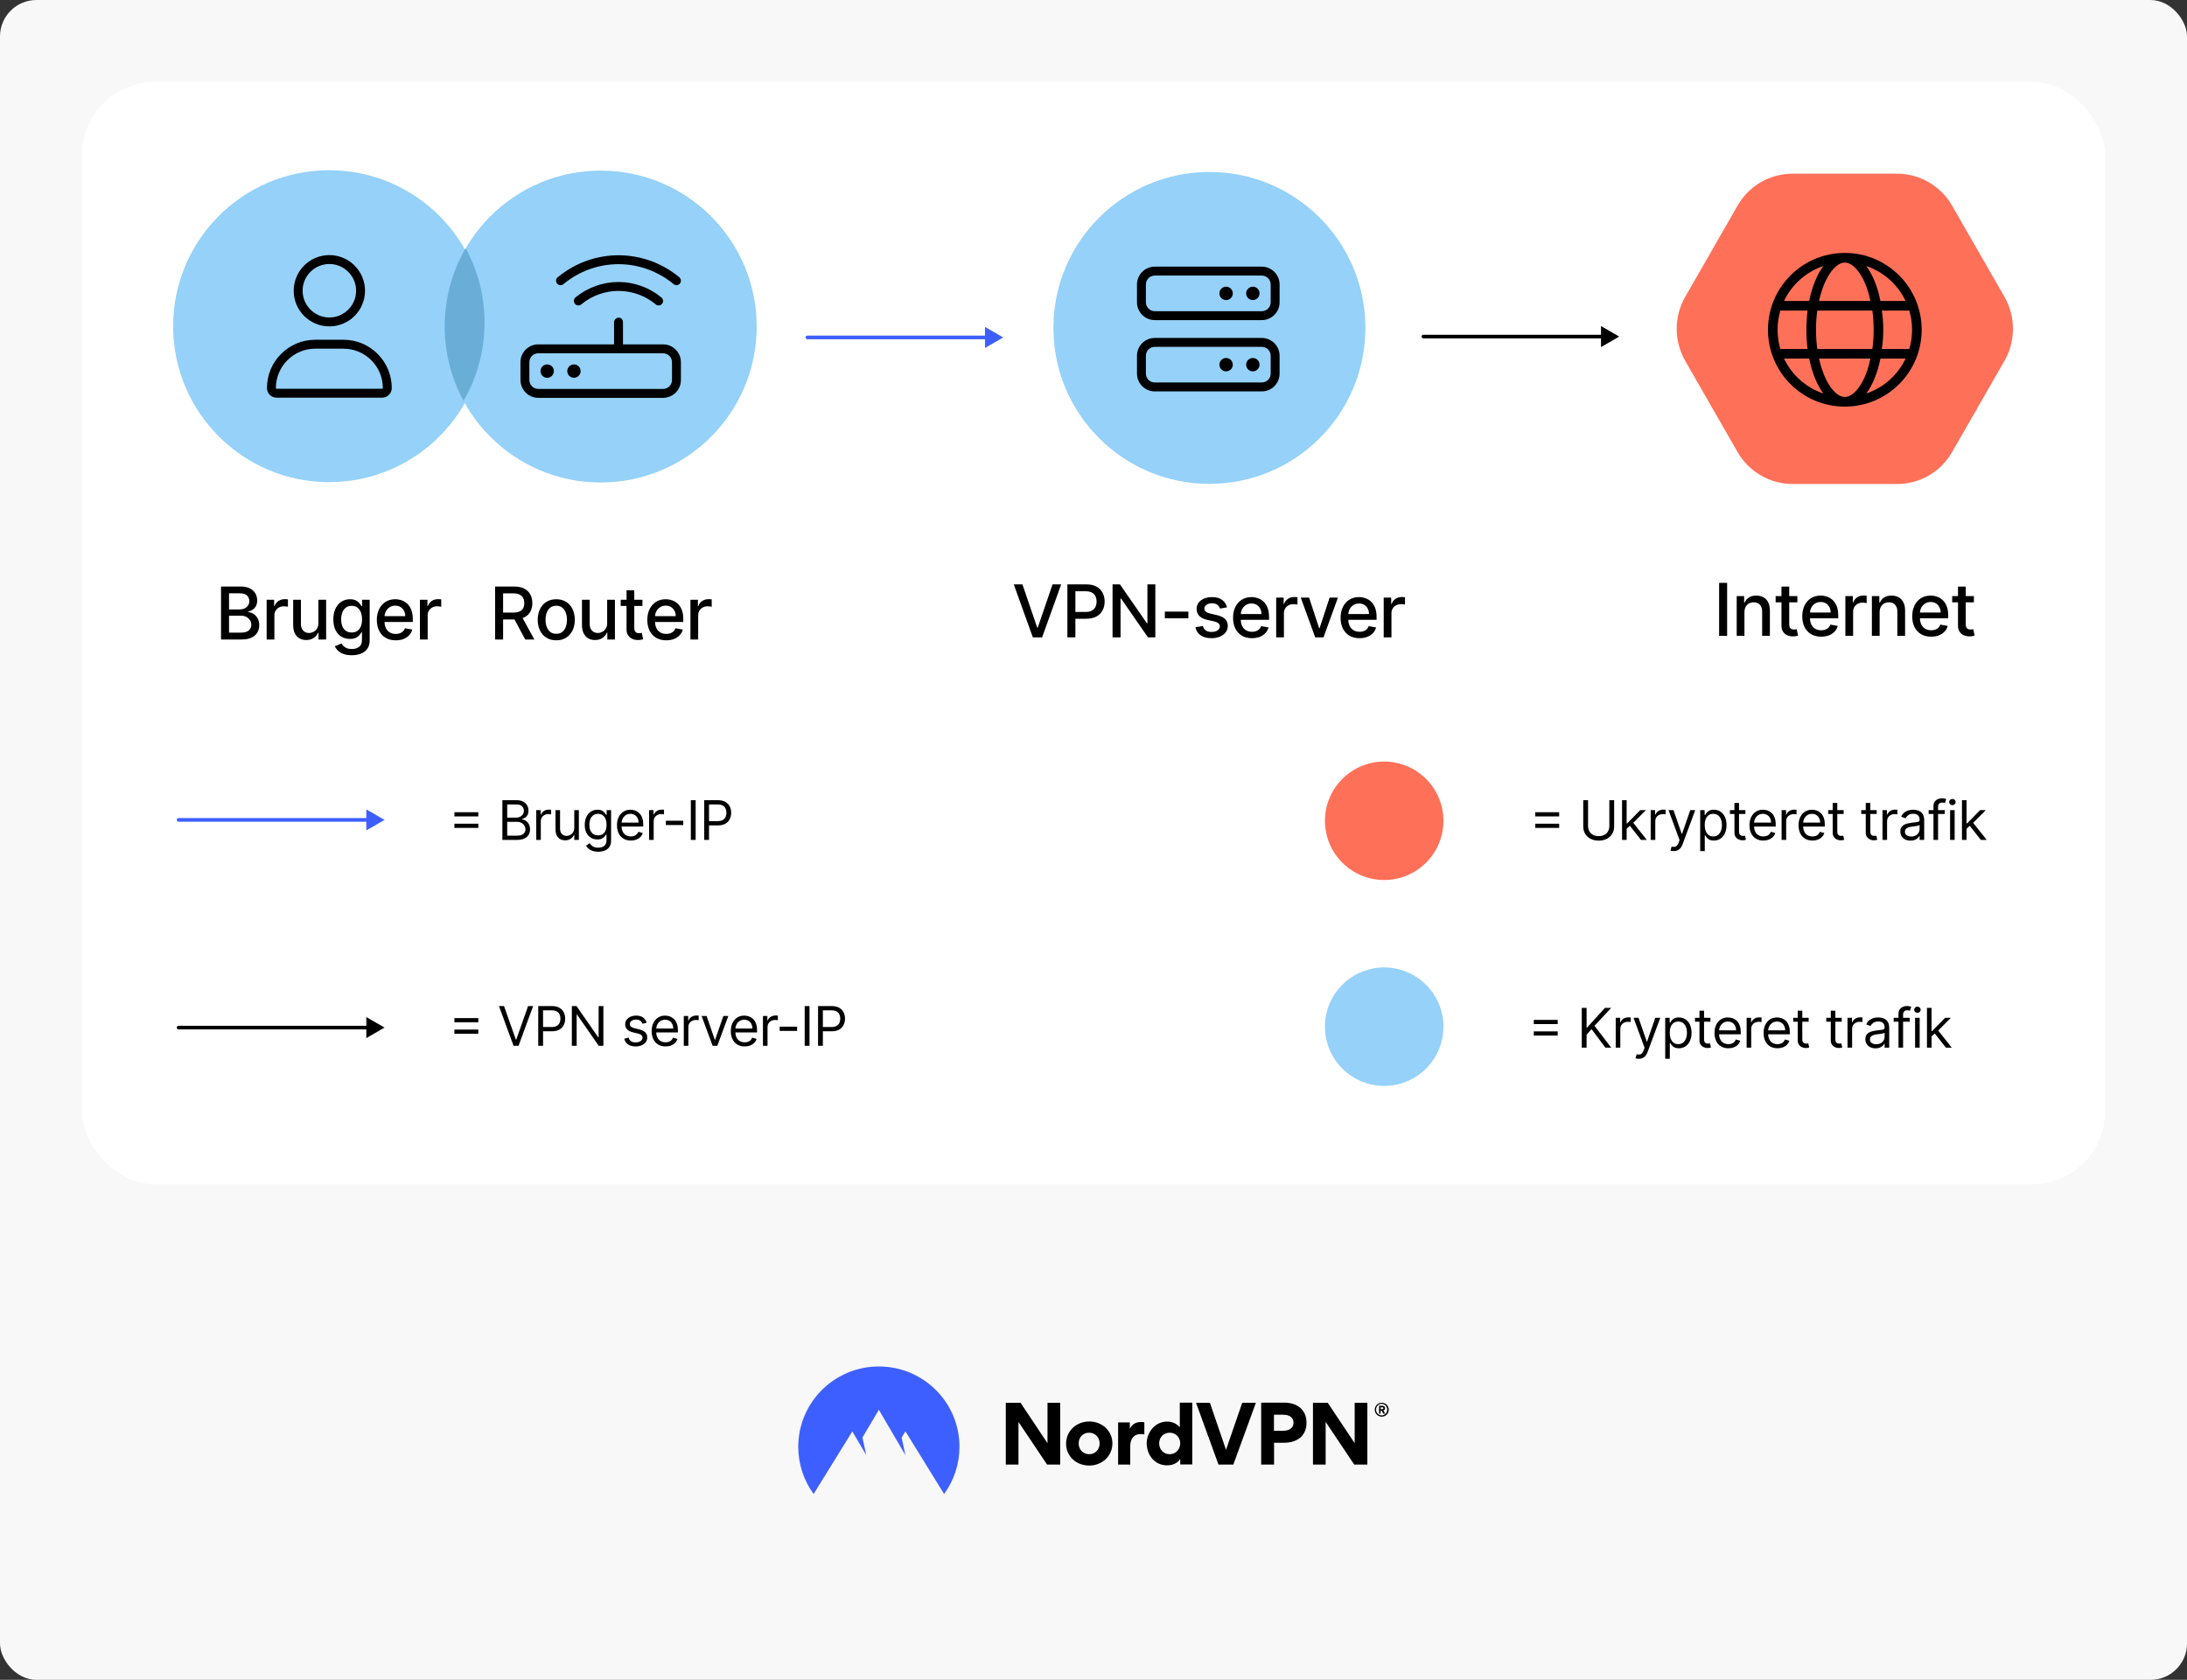 <svg fill="none" height="922" viewBox="0 0 1200 922" width="1200" xmlns="http://www.w3.org/2000/svg" xmlns:xlink="http://www.w3.org/1999/xlink"><rect x="0" y="0" width="1200" height="922" fill="#333333" stroke="none"/><clipPath id="clip0_1192_8165"><path d="M280.683 130.318H378.504V228.139H280.683Z"/></clipPath><rect fill="#f8f8f8" height="922" rx="20" width="1200"/><rect fill="#ffffff" height="605" rx="40" width="1110" x="45" y="45"/><circle cx="759.5" cy="450.5" fill="#ff7059" r="32.5"/><circle cx="759.5" cy="563.5" fill="#95d1f9" r="32.5"/><path d="M842.391 448.088V445.787H855.516V448.088H842.391ZM842.391 454.395V452.094H855.516V454.395H842.391ZM883.04 439.182H885.682V453.628C885.682 455.119 885.331 456.451 884.628 457.623 883.932 458.788 882.948 459.707 881.677 460.382 880.405 461.05 878.914 461.384 877.202 461.384 875.491 461.384 873.999 461.05 872.728 460.382 871.456 459.707 870.469 458.788 869.766 457.623 869.07 456.451 868.722 455.119 868.722 453.628V439.182H871.364V453.415C871.364 454.48 871.599 455.428 872.067 456.259 872.536 457.083 873.204 457.733 874.07 458.209 874.944 458.678 875.988 458.912 877.202 458.912 878.417 458.912 879.461 458.678 880.334 458.209 881.208 457.733 881.876 457.083 882.337 456.259 882.806 455.428 883.04 454.48 883.04 453.415V439.182ZM892.361 455.034 892.319 451.923H892.83L899.989 444.636H903.1L895.472 452.349H895.259L892.361 455.034ZM890.018 461V439.182H892.532V461H890.018ZM900.415 461 894.023 452.903 895.813 451.156 903.611 461H900.415ZM905.736 461V444.636H908.165V447.108H908.335C908.634 446.298 909.173 445.641 909.955 445.137 910.736 444.633 911.617 444.381 912.597 444.381 912.781 444.381 913.012 444.384 913.289 444.391 913.566 444.398 913.776 444.409 913.918 444.423V446.98C913.832 446.959 913.637 446.927 913.332 446.884 913.033 446.835 912.717 446.81 912.384 446.81 911.588 446.81 910.878 446.977 910.253 447.31 909.635 447.637 909.145 448.092 908.783 448.674 908.428 449.249 908.25 449.906 908.25 450.645V461H905.736ZM918.415 467.136C917.989 467.136 917.609 467.101 917.275 467.03 916.942 466.966 916.711 466.902 916.583 466.838L917.222 464.622C917.833 464.778 918.373 464.835 918.842 464.793 919.31 464.75 919.726 464.54 920.088 464.164 920.457 463.795 920.795 463.195 921.1 462.364L921.569 461.085 915.518 444.636H918.245L922.762 457.676H922.932L927.449 444.636H930.177L923.231 463.386C922.918 464.232 922.531 464.931 922.069 465.485 921.608 466.046 921.072 466.462 920.461 466.732 919.857 467.001 919.175 467.136 918.415 467.136ZM932.895 467.136V444.636H935.324V447.236H935.623C935.807 446.952 936.063 446.589 936.39 446.149 936.723 445.702 937.199 445.304 937.817 444.956 938.442 444.601 939.287 444.423 940.353 444.423 941.731 444.423 942.945 444.768 943.996 445.457 945.047 446.146 945.868 447.122 946.457 448.386 947.047 449.651 947.341 451.142 947.341 452.861 947.341 454.594 947.047 456.096 946.457 457.367 945.868 458.631 945.051 459.612 944.007 460.308 942.963 460.996 941.759 461.341 940.395 461.341 939.344 461.341 938.503 461.167 937.87 460.819 937.238 460.464 936.752 460.062 936.411 459.615 936.07 459.161 935.807 458.784 935.623 458.486H935.409V467.136H932.895ZM935.367 452.818C935.367 454.054 935.548 455.144 935.91 456.089 936.272 457.026 936.802 457.761 937.498 458.294 938.194 458.82 939.046 459.082 940.054 459.082 941.106 459.082 941.983 458.805 942.686 458.251 943.396 457.69 943.929 456.937 944.284 455.993 944.646 455.041 944.827 453.983 944.827 452.818 944.827 451.668 944.65 450.631 944.294 449.707 943.946 448.777 943.417 448.042 942.707 447.502 942.004 446.955 941.12 446.682 940.054 446.682 939.032 446.682 938.172 446.941 937.476 447.46 936.78 447.971 936.255 448.688 935.9 449.612 935.544 450.528 935.367 451.597 935.367 452.818ZM957.693 444.636V446.767H949.213V444.636H957.693ZM951.684 440.716H954.199V456.312C954.199 457.023 954.302 457.555 954.508 457.911 954.721 458.259 954.991 458.493 955.317 458.614 955.651 458.727 956.003 458.784 956.372 458.784 956.649 458.784 956.876 458.77 957.054 458.741 957.231 458.706 957.373 458.678 957.48 458.656L957.991 460.915C957.821 460.979 957.583 461.043 957.278 461.107 956.972 461.178 956.585 461.213 956.116 461.213 955.406 461.213 954.71 461.06 954.028 460.755 953.354 460.45 952.792 459.984 952.345 459.359 951.905 458.734 951.684 457.946 951.684 456.994V440.716ZM967.56 461.341C965.983 461.341 964.623 460.993 963.48 460.297 962.343 459.594 961.466 458.614 960.848 457.357 960.238 456.092 959.932 454.622 959.932 452.946 959.932 451.27 960.238 449.793 960.848 448.514 961.466 447.229 962.326 446.227 963.426 445.51 964.534 444.786 965.827 444.423 967.304 444.423 968.157 444.423 968.998 444.565 969.829 444.849 970.66 445.134 971.417 445.595 972.098 446.234 972.78 446.866 973.323 447.705 973.728 448.749 974.133 449.793 974.336 451.078 974.336 452.605V453.67H961.722V451.497H971.779C971.779 450.574 971.594 449.75 971.225 449.026 970.863 448.301 970.344 447.729 969.669 447.31 969.002 446.891 968.213 446.682 967.304 446.682 966.303 446.682 965.436 446.93 964.705 447.428 963.98 447.918 963.423 448.557 963.032 449.345 962.642 450.134 962.446 450.979 962.446 451.881V453.33C962.446 454.565 962.659 455.613 963.086 456.472 963.519 457.325 964.119 457.974 964.886 458.422 965.653 458.862 966.544 459.082 967.56 459.082 968.22 459.082 968.817 458.99 969.35 458.805 969.89 458.614 970.355 458.33 970.745 457.953 971.136 457.57 971.438 457.094 971.651 456.526L974.08 457.207C973.824 458.031 973.394 458.756 972.791 459.381 972.187 459.999 971.441 460.482 970.554 460.83 969.666 461.17 968.668 461.341 967.56 461.341ZM977.56 461V444.636H979.989V447.108H980.16C980.458 446.298 980.998 445.641 981.779 445.137 982.56 444.633 983.441 444.381 984.421 444.381 984.606 444.381 984.836 444.384 985.113 444.391 985.39 444.398 985.6 444.409 985.742 444.423V446.98C985.657 446.959 985.461 446.927 985.156 446.884 984.858 446.835 984.542 446.81 984.208 446.81 983.412 446.81 982.702 446.977 982.077 447.31 981.459 447.637 980.969 448.092 980.607 448.674 980.252 449.249 980.074 449.906 980.074 450.645V461H977.56ZM994.485 461.341C992.908 461.341 991.548 460.993 990.405 460.297 989.268 459.594 988.391 458.614 987.773 457.357 987.163 456.092 986.857 454.622 986.857 452.946 986.857 451.27 987.163 449.793 987.773 448.514 988.391 447.229 989.251 446.227 990.351 445.51 991.459 444.786 992.752 444.423 994.229 444.423 995.082 444.423 995.923 444.565 996.754 444.849 997.585 445.134 998.342 445.595 999.023 446.234 999.705 446.866 1000.25 447.705 1000.65 448.749 1001.06 449.793 1001.26 451.078 1001.26 452.605V453.67H988.647V451.497H998.704C998.704 450.574 998.519 449.75 998.15 449.026 997.788 448.301 997.269 447.729 996.594 447.31 995.927 446.891 995.138 446.682 994.229 446.682 993.228 446.682 992.361 446.93 991.63 447.428 990.905 447.918 990.348 448.557 989.957 449.345 989.567 450.134 989.371 450.979 989.371 451.881V453.33C989.371 454.565 989.584 455.613 990.011 456.472 990.444 457.325 991.044 457.974 991.811 458.422 992.578 458.862 993.469 459.082 994.485 459.082 995.145 459.082 995.742 458.99 996.275 458.805 996.815 458.614 997.28 458.33 997.67 457.953 998.061 457.57 998.363 457.094 998.576 456.526L1001 457.207C1000.75 458.031 1000.32 458.756 999.716 459.381 999.112 459.999 998.366 460.482 997.479 460.83 996.591 461.17 995.593 461.341 994.485 461.341ZM1011.6 444.636V446.767H1003.12V444.636H1011.6ZM1005.59 440.716H1008.11V456.312C1008.11 457.023 1008.21 457.555 1008.42 457.911 1008.63 458.259 1008.9 458.493 1009.23 458.614 1009.56 458.727 1009.91 458.784 1010.28 458.784 1010.56 458.784 1010.78 458.77 1010.96 458.741 1011.14 458.706 1011.28 458.678 1011.39 458.656L1011.9 460.915C1011.73 460.979 1011.49 461.043 1011.19 461.107 1010.88 461.178 1010.49 461.213 1010.02 461.213 1009.31 461.213 1008.62 461.06 1007.94 460.755 1007.26 460.45 1006.7 459.984 1006.25 459.359 1005.81 458.734 1005.59 457.946 1005.59 456.994V440.716ZM1029.74 444.636V446.767H1021.26V444.636H1029.74ZM1023.73 440.716H1026.24V456.312C1026.24 457.023 1026.35 457.555 1026.55 457.911 1026.77 458.259 1027.04 458.493 1027.36 458.614 1027.7 458.727 1028.05 458.784 1028.42 458.784 1028.69 458.784 1028.92 458.77 1029.1 458.741 1029.28 458.706 1029.42 458.678 1029.52 458.656L1030.04 460.915C1029.87 460.979 1029.63 461.043 1029.32 461.107 1029.02 461.178 1028.63 461.213 1028.16 461.213 1027.45 461.213 1026.75 461.06 1026.07 460.755 1025.4 460.45 1024.84 459.984 1024.39 459.359 1023.95 458.734 1023.73 457.946 1023.73 456.994V440.716ZM1032.92 461V444.636H1035.35V447.108H1035.52C1035.82 446.298 1036.36 445.641 1037.14 445.137 1037.92 444.633 1038.8 444.381 1039.78 444.381 1039.96 444.381 1040.2 444.384 1040.47 444.391 1040.75 444.398 1040.96 444.409 1041.1 444.423V446.98C1041.02 446.959 1040.82 446.927 1040.52 446.884 1040.22 446.835 1039.9 446.81 1039.57 446.81 1038.77 446.81 1038.06 446.977 1037.44 447.31 1036.82 447.637 1036.33 448.092 1035.97 448.674 1035.61 449.249 1035.43 449.906 1035.43 450.645V461H1032.92ZM1048.3 461.384C1047.26 461.384 1046.32 461.188 1045.47 460.798 1044.63 460.4 1043.96 459.828 1043.46 459.082 1042.96 458.33 1042.71 457.42 1042.71 456.355 1042.71 455.418 1042.9 454.658 1043.27 454.075 1043.64 453.486 1044.13 453.024 1044.75 452.69 1045.37 452.357 1046.05 452.108 1046.79 451.945 1047.55 451.774 1048.3 451.639 1049.06 451.54 1050.06 451.412 1050.86 451.316 1051.48 451.252 1052.11 451.181 1052.56 451.064 1052.85 450.901 1053.14 450.737 1053.28 450.453 1053.28 450.048V449.963C1053.28 448.912 1053 448.095 1052.42 447.513 1051.85 446.93 1050.99 446.639 1049.83 446.639 1048.63 446.639 1047.69 446.902 1047.01 447.428 1046.33 447.953 1045.85 448.514 1045.57 449.111L1043.18 448.259C1043.61 447.264 1044.18 446.49 1044.89 445.936 1045.61 445.375 1046.39 444.984 1047.23 444.764 1048.08 444.537 1048.92 444.423 1049.75 444.423 1050.27 444.423 1050.88 444.487 1051.56 444.615 1052.25 444.736 1052.91 444.988 1053.55 445.371 1054.2 445.755 1054.73 446.334 1055.16 447.108 1055.58 447.882 1055.8 448.919 1055.8 450.219V461H1053.28V458.784H1053.15C1052.98 459.139 1052.7 459.519 1052.3 459.924 1051.9 460.329 1051.38 460.673 1050.72 460.957 1050.05 461.241 1049.25 461.384 1048.3 461.384ZM1048.68 459.125C1049.67 459.125 1050.51 458.93 1051.19 458.539 1051.88 458.148 1052.4 457.644 1052.75 457.026 1053.11 456.408 1053.28 455.759 1053.28 455.077V452.776C1053.18 452.903 1052.94 453.021 1052.58 453.127 1052.22 453.227 1051.81 453.315 1051.34 453.393 1050.88 453.464 1050.43 453.528 1049.99 453.585 1049.56 453.635 1049.21 453.678 1048.94 453.713 1048.28 453.798 1047.67 453.937 1047.1 454.129 1046.54 454.313 1046.09 454.594 1045.74 454.97 1045.4 455.339 1045.23 455.844 1045.23 456.483 1045.23 457.357 1045.55 458.017 1046.2 458.464 1046.85 458.905 1047.68 459.125 1048.68 459.125ZM1067.07 444.636V446.767H1058.25V444.636H1067.07ZM1060.89 461V442.378C1060.89 441.44 1061.11 440.659 1061.55 440.034 1061.99 439.409 1062.57 438.94 1063.27 438.628 1063.97 438.315 1064.71 438.159 1065.5 438.159 1066.11 438.159 1066.62 438.209 1067.01 438.308 1067.4 438.408 1067.69 438.5 1067.88 438.585L1067.16 440.759C1067.03 440.716 1066.85 440.663 1066.63 440.599 1066.41 440.535 1066.11 440.503 1065.75 440.503 1064.92 440.503 1064.32 440.712 1063.95 441.131 1063.59 441.55 1063.41 442.165 1063.41 442.974V461H1060.89ZM1070 461V444.636H1072.51V461H1070ZM1071.27 441.909C1070.78 441.909 1070.36 441.742 1070.01 441.408 1069.66 441.075 1069.49 440.673 1069.49 440.205 1069.49 439.736 1069.66 439.335 1070.01 439.001 1070.36 438.667 1070.78 438.5 1071.27 438.5 1071.76 438.5 1072.18 438.667 1072.53 439.001 1072.89 439.335 1073.06 439.736 1073.06 440.205 1073.06 440.673 1072.89 441.075 1072.53 441.408 1072.18 441.742 1071.76 441.909 1071.27 441.909ZM1078.86 455.034 1078.82 451.923H1079.33L1086.49 444.636H1089.6L1081.97 452.349H1081.76L1078.86 455.034ZM1076.52 461V439.182H1079.03V461H1076.52ZM1086.91 461 1080.52 452.903 1082.31 451.156 1090.11 461H1086.91Z" fill="#000000"/><path d="M249.324 448.088V445.787H262.449V448.088H249.324ZM249.324 454.395V452.094H262.449V454.395H249.324ZM275.655 461V439.182H283.283C284.803 439.182 286.056 439.445 287.043 439.97 288.031 440.489 288.766 441.188 289.249 442.069 289.732 442.942 289.973 443.912 289.973 444.977 289.973 445.915 289.806 446.689 289.472 447.3 289.146 447.911 288.712 448.393 288.173 448.749 287.64 449.104 287.061 449.366 286.436 449.537V449.75C287.104 449.793 287.775 450.027 288.45 450.453 289.124 450.879 289.689 451.49 290.144 452.286 290.598 453.081 290.825 454.054 290.825 455.205 290.825 456.298 290.577 457.282 290.08 458.156 289.582 459.029 288.798 459.722 287.725 460.233 286.653 460.744 285.257 461 283.538 461H275.655ZM278.297 458.656H283.538C285.264 458.656 286.489 458.322 287.214 457.655 287.945 456.98 288.311 456.163 288.311 455.205 288.311 454.466 288.123 453.784 287.747 453.159 287.37 452.527 286.834 452.023 286.138 451.646 285.442 451.263 284.618 451.071 283.666 451.071H278.297V458.656ZM278.297 448.77H283.198C283.993 448.77 284.71 448.614 285.35 448.301 285.996 447.989 286.507 447.548 286.884 446.98 287.267 446.412 287.459 445.744 287.459 444.977 287.459 444.018 287.125 443.205 286.457 442.538 285.79 441.863 284.732 441.526 283.283 441.526H278.297V448.77ZM294.226 461V444.636H296.655V447.108H296.825C297.123 446.298 297.663 445.641 298.444 445.137 299.226 444.633 300.106 444.381 301.087 444.381 301.271 444.381 301.502 444.384 301.779 444.391 302.056 444.398 302.266 444.409 302.408 444.423V446.98C302.322 446.959 302.127 446.927 301.822 446.884 301.523 446.835 301.207 446.81 300.873 446.81 300.078 446.81 299.368 446.977 298.743 447.31 298.125 447.637 297.635 448.092 297.273 448.674 296.918 449.249 296.74 449.906 296.74 450.645V461H294.226ZM315.1 454.31V444.636H317.615V461H315.1V458.23H314.93C314.546 459.061 313.95 459.768 313.14 460.35 312.33 460.925 311.308 461.213 310.072 461.213 309.049 461.213 308.14 460.989 307.345 460.542 306.549 460.087 305.924 459.406 305.47 458.496 305.015 457.58 304.788 456.426 304.788 455.034V444.636H307.302V454.864C307.302 456.057 307.636 457.009 308.303 457.719 308.978 458.429 309.838 458.784 310.882 458.784 311.507 458.784 312.142 458.624 312.789 458.305 313.442 457.985 313.989 457.495 314.429 456.835 314.877 456.174 315.1 455.332 315.1 454.31ZM328.225 467.477C327.01 467.477 325.966 467.321 325.093 467.009 324.219 466.703 323.491 466.298 322.909 465.794 322.333 465.297 321.875 464.764 321.534 464.196L323.537 462.79C323.764 463.088 324.052 463.429 324.4 463.812 324.748 464.203 325.224 464.54 325.828 464.825 326.438 465.116 327.237 465.261 328.225 465.261 329.546 465.261 330.636 464.942 331.495 464.303 332.355 463.663 332.784 462.662 332.784 461.298V457.974H332.571C332.387 458.273 332.124 458.642 331.783 459.082 331.449 459.516 330.966 459.903 330.334 460.244 329.709 460.577 328.864 460.744 327.798 460.744 326.477 460.744 325.291 460.432 324.24 459.807 323.196 459.182 322.369 458.273 321.758 457.08 321.154 455.886 320.852 454.437 320.852 452.733 320.852 451.057 321.147 449.597 321.737 448.354 322.326 447.104 323.146 446.138 324.198 445.457 325.249 444.768 326.463 444.423 327.841 444.423 328.906 444.423 329.752 444.601 330.377 444.956 331.009 445.304 331.492 445.702 331.825 446.149 332.166 446.589 332.429 446.952 332.614 447.236H332.869V444.636H335.298V461.469C335.298 462.875 334.979 464.018 334.34 464.899 333.708 465.787 332.855 466.437 331.783 466.849 330.718 467.268 329.531 467.477 328.225 467.477ZM328.139 458.486C329.148 458.486 330 458.255 330.696 457.793 331.392 457.332 331.921 456.668 332.284 455.801 332.646 454.935 332.827 453.898 332.827 452.69 332.827 451.511 332.649 450.471 332.294 449.569 331.939 448.667 331.414 447.96 330.718 447.449 330.021 446.937 329.162 446.682 328.139 446.682 327.074 446.682 326.186 446.952 325.476 447.491 324.773 448.031 324.244 448.756 323.889 449.665 323.541 450.574 323.367 451.582 323.367 452.69 323.367 453.827 323.544 454.832 323.899 455.705 324.262 456.572 324.794 457.254 325.497 457.751 326.208 458.241 327.088 458.486 328.139 458.486ZM346.162 461.341C344.585 461.341 343.225 460.993 342.081 460.297 340.945 459.594 340.068 458.614 339.45 457.357 338.839 456.092 338.534 454.622 338.534 452.946 338.534 451.27 338.839 449.793 339.45 448.514 340.068 447.229 340.927 446.227 342.028 445.51 343.136 444.786 344.429 444.423 345.906 444.423 346.758 444.423 347.6 444.565 348.431 444.849 349.262 445.134 350.018 445.595 350.7 446.234 351.382 446.866 351.925 447.705 352.33 448.749 352.735 449.793 352.937 451.078 352.937 452.605V453.67H340.323V451.497H350.38C350.38 450.574 350.196 449.75 349.826 449.026 349.464 448.301 348.946 447.729 348.271 447.31 347.603 446.891 346.815 446.682 345.906 446.682 344.904 446.682 344.038 446.93 343.306 447.428 342.582 447.918 342.024 448.557 341.634 449.345 341.243 450.134 341.048 450.979 341.048 451.881V453.33C341.048 454.565 341.261 455.613 341.687 456.472 342.12 457.325 342.72 457.974 343.488 458.422 344.255 458.862 345.146 459.082 346.162 459.082 346.822 459.082 347.419 458.99 347.951 458.805 348.491 458.614 348.956 458.33 349.347 457.953 349.738 457.57 350.039 457.094 350.252 456.526L352.681 457.207C352.426 458.031 351.996 458.756 351.392 459.381 350.789 459.999 350.043 460.482 349.155 460.83 348.267 461.17 347.269 461.341 346.162 461.341ZM356.162 461V444.636H358.591V447.108H358.761C359.059 446.298 359.599 445.641 360.38 445.137 361.162 444.633 362.042 444.381 363.022 444.381 363.207 444.381 363.438 444.384 363.715 444.391 363.992 444.398 364.201 444.409 364.344 444.423V446.98C364.258 446.959 364.063 446.927 363.758 446.884 363.459 446.835 363.143 446.81 362.809 446.81 362.014 446.81 361.304 446.977 360.679 447.31 360.061 447.637 359.571 448.092 359.209 448.674 358.853 449.249 358.676 449.906 358.676 450.645V461H356.162ZM374.898 450.474V452.818H365.352V450.474H374.898ZM381.704 439.182V461H379.062V439.182H381.704ZM386.402 461V439.182H393.774C395.486 439.182 396.885 439.491 397.971 440.109 399.065 440.719 399.875 441.547 400.4 442.591 400.926 443.635 401.189 444.8 401.189 446.085 401.189 447.371 400.926 448.539 400.4 449.59 399.882 450.641 399.079 451.479 397.993 452.104 396.906 452.722 395.514 453.031 393.817 453.031H388.532V450.688H393.731C394.903 450.688 395.844 450.485 396.555 450.08 397.265 449.675 397.78 449.129 398.099 448.44 398.426 447.744 398.589 446.959 398.589 446.085 398.589 445.212 398.426 444.43 398.099 443.741 397.78 443.053 397.261 442.513 396.544 442.122 395.827 441.724 394.875 441.526 393.689 441.526H389.044V461H386.402Z" fill="#000000"/><path d="M249.324 561.088V558.787H262.449V561.088H249.324ZM249.324 567.395V565.094H262.449V567.395H249.324ZM276.55 552.182 283.027 570.548H283.283L289.76 552.182H292.53L284.519 574H281.791L273.78 552.182H276.55ZM295.328 574V552.182H302.701C304.412 552.182 305.811 552.491 306.898 553.109 307.992 553.719 308.801 554.547 309.327 555.591 309.853 556.635 310.115 557.8 310.115 559.085 310.115 560.371 309.853 561.539 309.327 562.59 308.808 563.641 308.006 564.479 306.919 565.104 305.833 565.722 304.441 566.031 302.743 566.031H297.459V563.688H302.658C303.83 563.688 304.771 563.485 305.481 563.08 306.191 562.675 306.706 562.129 307.026 561.44 307.353 560.744 307.516 559.959 307.516 559.085 307.516 558.212 307.353 557.43 307.026 556.741 306.706 556.053 306.188 555.513 305.47 555.122 304.753 554.724 303.801 554.526 302.615 554.526H297.97V574H295.328ZM331.072 552.182V574H328.516L316.626 556.869H316.413V574H313.771V552.182H316.328L328.26 569.355H328.473V552.182H331.072ZM354.847 561.301 352.588 561.94C352.446 561.564 352.237 561.198 351.96 560.843 351.69 560.481 351.32 560.183 350.852 559.948 350.383 559.714 349.783 559.597 349.051 559.597 348.05 559.597 347.215 559.827 346.548 560.289 345.887 560.744 345.557 561.322 345.557 562.026 345.557 562.651 345.784 563.144 346.239 563.506 346.693 563.869 347.404 564.17 348.369 564.412L350.798 565.009C352.262 565.364 353.352 565.907 354.069 566.638 354.786 567.363 355.145 568.297 355.145 569.44 355.145 570.378 354.875 571.216 354.335 571.955 353.803 572.693 353.057 573.276 352.098 573.702 351.139 574.128 350.024 574.341 348.753 574.341 347.084 574.341 345.703 573.979 344.609 573.254 343.515 572.53 342.823 571.472 342.531 570.08L344.918 569.483C345.145 570.364 345.575 571.024 346.207 571.464 346.846 571.905 347.681 572.125 348.71 572.125 349.882 572.125 350.813 571.876 351.502 571.379 352.198 570.875 352.546 570.271 352.546 569.568 352.546 569 352.347 568.524 351.949 568.141 351.551 567.75 350.94 567.459 350.117 567.267L347.389 566.628C345.891 566.273 344.79 565.722 344.087 564.977 343.391 564.224 343.043 563.283 343.043 562.153 343.043 561.23 343.302 560.413 343.82 559.703 344.346 558.993 345.06 558.435 345.962 558.031 346.871 557.626 347.901 557.423 349.051 557.423 350.671 557.423 351.942 557.778 352.865 558.489 353.796 559.199 354.456 560.136 354.847 561.301ZM365.19 574.341C363.614 574.341 362.254 573.993 361.11 573.297 359.974 572.594 359.097 571.614 358.479 570.357 357.868 569.092 357.563 567.622 357.563 565.946 357.563 564.27 357.868 562.793 358.479 561.514 359.097 560.229 359.956 559.227 361.057 558.51 362.165 557.786 363.457 557.423 364.935 557.423 365.787 557.423 366.629 557.565 367.46 557.849 368.291 558.134 369.047 558.595 369.729 559.234 370.411 559.866 370.954 560.705 371.359 561.749 371.764 562.793 371.966 564.078 371.966 565.605V566.67H359.352V564.497H369.409C369.409 563.574 369.225 562.75 368.855 562.026 368.493 561.301 367.975 560.729 367.3 560.31 366.632 559.891 365.844 559.682 364.935 559.682 363.933 559.682 363.067 559.93 362.335 560.428 361.611 560.918 361.053 561.557 360.663 562.345 360.272 563.134 360.077 563.979 360.077 564.881V566.33C360.077 567.565 360.29 568.613 360.716 569.472 361.149 570.325 361.749 570.974 362.516 571.422 363.283 571.862 364.175 572.082 365.19 572.082 365.851 572.082 366.448 571.99 366.98 571.805 367.52 571.614 367.985 571.33 368.376 570.953 368.766 570.57 369.068 570.094 369.281 569.526L371.71 570.207C371.455 571.031 371.025 571.756 370.421 572.381 369.818 572.999 369.072 573.482 368.184 573.83 367.296 574.17 366.298 574.341 365.19 574.341ZM375.191 574V557.636H377.62V560.108H377.79C378.088 559.298 378.628 558.641 379.409 558.137 380.191 557.633 381.071 557.381 382.051 557.381 382.236 557.381 382.467 557.384 382.744 557.391 383.021 557.398 383.23 557.409 383.372 557.423V559.98C383.287 559.959 383.092 559.927 382.786 559.884 382.488 559.835 382.172 559.81 381.838 559.81 381.043 559.81 380.333 559.977 379.708 560.31 379.09 560.637 378.6 561.092 378.237 561.674 377.882 562.249 377.705 562.906 377.705 563.645V574H375.191ZM399.631 557.636 393.58 574H391.023L384.972 557.636H387.7L392.217 570.676H392.387L396.904 557.636H399.631ZM408.625 574.341C407.048 574.341 405.688 573.993 404.545 573.297 403.408 572.594 402.531 571.614 401.913 570.357 401.302 569.092 400.997 567.622 400.997 565.946 400.997 564.27 401.302 562.793 401.913 561.514 402.531 560.229 403.39 559.227 404.491 558.51 405.599 557.786 406.892 557.423 408.369 557.423 409.221 557.423 410.063 557.565 410.894 557.849 411.725 558.134 412.481 558.595 413.163 559.234 413.845 559.866 414.388 560.705 414.793 561.749 415.198 562.793 415.4 564.078 415.4 565.605V566.67H402.787V564.497H412.844C412.844 563.574 412.659 562.75 412.29 562.026 411.927 561.301 411.409 560.729 410.734 560.31 410.067 559.891 409.278 559.682 408.369 559.682 407.368 559.682 406.501 559.93 405.77 560.428 405.045 560.918 404.488 561.557 404.097 562.345 403.706 563.134 403.511 563.979 403.511 564.881V566.33C403.511 567.565 403.724 568.613 404.15 569.472 404.584 570.325 405.184 570.974 405.951 571.422 406.718 571.862 407.609 572.082 408.625 572.082 409.285 572.082 409.882 571.99 410.415 571.805 410.954 571.614 411.42 571.33 411.81 570.953 412.201 570.57 412.503 570.094 412.716 569.526L415.145 570.207C414.889 571.031 414.459 571.756 413.856 572.381 413.252 572.999 412.506 573.482 411.618 573.83 410.731 574.17 409.733 574.341 408.625 574.341ZM418.625 574V557.636H421.054V560.108H421.224C421.523 559.298 422.062 558.641 422.844 558.137 423.625 557.633 424.506 557.381 425.486 557.381 425.67 557.381 425.901 557.384 426.178 557.391 426.455 557.398 426.665 557.409 426.807 557.423V559.98C426.722 559.959 426.526 559.927 426.221 559.884 425.923 559.835 425.606 559.81 425.273 559.81 424.477 559.81 423.767 559.977 423.142 560.31 422.524 560.637 422.034 561.092 421.672 561.674 421.317 562.249 421.139 562.906 421.139 563.645V574H418.625ZM437.361 563.474V565.818H427.815V563.474H437.361ZM444.168 552.182V574H441.526V552.182H444.168ZM448.865 574V552.182H456.237C457.949 552.182 459.348 552.491 460.435 553.109 461.528 553.719 462.338 554.547 462.864 555.591 463.389 556.635 463.652 557.8 463.652 559.085 463.652 560.371 463.389 561.539 462.864 562.59 462.345 563.641 461.543 564.479 460.456 565.104 459.369 565.722 457.977 566.031 456.28 566.031H450.996V563.688H456.195C457.367 563.688 458.308 563.485 459.018 563.08 459.728 562.675 460.243 562.129 460.563 561.44 460.889 560.744 461.053 559.959 461.053 559.085 461.053 558.212 460.889 557.43 460.563 556.741 460.243 556.053 459.724 555.513 459.007 555.122 458.29 554.724 457.338 554.526 456.152 554.526H451.507V574H448.865Z" fill="#000000"/><path d="M841.583 562.088V559.787H854.708V562.088H841.583ZM841.583 568.395V566.094H854.708V568.395H841.583ZM867.914 575V553.182H870.556V564.006H870.812L880.613 553.182H884.065L874.903 563.026 884.065 575H880.869L873.284 564.858 870.556 567.926V575H867.914ZM886.544 575V558.636H888.973V561.108H889.143C889.441 560.298 889.981 559.641 890.762 559.137 891.544 558.633 892.424 558.381 893.405 558.381 893.589 558.381 893.82 558.384 894.097 558.391 894.374 558.398 894.583 558.409 894.726 558.423V560.98C894.64 560.959 894.445 560.927 894.14 560.884 893.841 560.835 893.525 560.81 893.191 560.81 892.396 560.81 891.686 560.977 891.061 561.31 890.443 561.637 889.953 562.092 889.591 562.674 889.235 563.249 889.058 563.906 889.058 564.645V575H886.544ZM899.223 581.136C898.797 581.136 898.417 581.101 898.083 581.03 897.749 580.966 897.519 580.902 897.391 580.838L898.03 578.622C898.641 578.778 899.181 578.835 899.649 578.793 900.118 578.75 900.534 578.54 900.896 578.164 901.265 577.795 901.602 577.195 901.908 576.364L902.377 575.085 896.325 558.636H899.053L903.57 571.676H903.74L908.257 558.636H910.985L904.039 577.386C903.726 578.232 903.339 578.931 902.877 579.485 902.416 580.046 901.879 580.462 901.269 580.732 900.665 581.001 899.983 581.136 899.223 581.136ZM913.703 581.136V558.636H916.132V561.236H916.43C916.615 560.952 916.871 560.589 917.197 560.149 917.531 559.702 918.007 559.304 918.625 558.956 919.25 558.601 920.095 558.423 921.16 558.423 922.538 558.423 923.753 558.768 924.804 559.457 925.855 560.146 926.675 561.122 927.265 562.386 927.854 563.651 928.149 565.142 928.149 566.861 928.149 568.594 927.854 570.096 927.265 571.367 926.675 572.631 925.859 573.612 924.815 574.308 923.771 574.996 922.567 575.341 921.203 575.341 920.152 575.341 919.31 575.167 918.678 574.819 918.046 574.464 917.56 574.062 917.219 573.615 916.878 573.161 916.615 572.784 916.43 572.486H916.217V581.136H913.703ZM916.175 566.818C916.175 568.054 916.356 569.144 916.718 570.089 917.08 571.026 917.609 571.761 918.305 572.294 919.001 572.82 919.854 573.082 920.862 573.082 921.913 573.082 922.79 572.805 923.494 572.251 924.204 571.69 924.736 570.937 925.092 569.993 925.454 569.041 925.635 567.983 925.635 566.818 925.635 565.668 925.457 564.631 925.102 563.707 924.754 562.777 924.225 562.042 923.515 561.502 922.812 560.955 921.928 560.682 920.862 560.682 919.839 560.682 918.98 560.941 918.284 561.46 917.588 561.971 917.062 562.688 916.707 563.612 916.352 564.528 916.175 565.597 916.175 566.818ZM938.501 558.636V560.767H930.021V558.636H938.501ZM932.492 554.716H935.007V570.312C935.007 571.023 935.109 571.555 935.315 571.911 935.529 572.259 935.798 572.493 936.125 572.614 936.459 572.727 936.81 572.784 937.18 572.784 937.457 572.784 937.684 572.77 937.862 572.741 938.039 572.706 938.181 572.678 938.288 572.656L938.799 574.915C938.629 574.979 938.391 575.043 938.085 575.107 937.78 575.178 937.393 575.213 936.924 575.213 936.214 575.213 935.518 575.06 934.836 574.755 934.161 574.45 933.6 573.984 933.153 573.359 932.712 572.734 932.492 571.946 932.492 570.994V554.716ZM948.368 575.341C946.791 575.341 945.431 574.993 944.288 574.297 943.151 573.594 942.274 572.614 941.656 571.357 941.045 570.092 940.74 568.622 940.74 566.946 940.74 565.27 941.045 563.793 941.656 562.514 942.274 561.229 943.133 560.227 944.234 559.51 945.342 558.786 946.635 558.423 948.112 558.423 948.964 558.423 949.806 558.565 950.637 558.849 951.468 559.134 952.224 559.595 952.906 560.234 953.588 560.866 954.131 561.705 954.536 562.749 954.941 563.793 955.143 565.078 955.143 566.605V567.67H942.53V565.497H952.587C952.587 564.574 952.402 563.75 952.033 563.026 951.67 562.301 951.152 561.729 950.477 561.31 949.81 560.891 949.021 560.682 948.112 560.682 947.111 560.682 946.244 560.93 945.513 561.428 944.788 561.918 944.231 562.557 943.84 563.345 943.449 564.134 943.254 564.979 943.254 565.881V567.33C943.254 568.565 943.467 569.613 943.893 570.472 944.327 571.325 944.927 571.974 945.694 572.422 946.461 572.862 947.352 573.082 948.368 573.082 949.028 573.082 949.625 572.99 950.158 572.805 950.697 572.614 951.163 572.33 951.553 571.953 951.944 571.57 952.246 571.094 952.459 570.526L954.888 571.207C954.632 572.031 954.202 572.756 953.599 573.381 952.995 573.999 952.249 574.482 951.361 574.83 950.474 575.17 949.476 575.341 948.368 575.341ZM958.368 575V558.636H960.797V561.108H960.967C961.266 560.298 961.805 559.641 962.587 559.137 963.368 558.633 964.249 558.381 965.229 558.381 965.413 558.381 965.644 558.384 965.921 558.391 966.198 558.398 966.408 558.409 966.55 558.423V560.98C966.465 560.959 966.269 560.927 965.964 560.884 965.666 560.835 965.349 560.81 965.016 560.81 964.22 560.81 963.51 560.977 962.885 561.31 962.267 561.637 961.777 562.092 961.415 562.674 961.06 563.249 960.882 563.906 960.882 564.645V575H958.368ZM975.293 575.341C973.716 575.341 972.356 574.993 971.213 574.297 970.076 573.594 969.199 572.614 968.581 571.357 967.97 570.092 967.665 568.622 967.665 566.946 967.665 565.27 967.97 563.793 968.581 562.514 969.199 561.229 970.058 560.227 971.159 559.51 972.267 558.786 973.56 558.423 975.037 558.423 975.889 558.423 976.731 558.565 977.562 558.849 978.393 559.134 979.149 559.595 979.831 560.234 980.513 560.866 981.056 561.705 981.461 562.749 981.866 563.793 982.068 565.078 982.068 566.605V567.67H969.455V565.497H979.512C979.512 564.574 979.327 563.75 978.958 563.026 978.595 562.301 978.077 561.729 977.402 561.31 976.735 560.891 975.946 560.682 975.037 560.682 974.036 560.682 973.169 560.93 972.438 561.428 971.713 561.918 971.156 562.557 970.765 563.345 970.374 564.134 970.179 564.979 970.179 565.881V567.33C970.179 568.565 970.392 569.613 970.818 570.472 971.252 571.325 971.852 571.974 972.619 572.422 973.386 572.862 974.277 573.082 975.293 573.082 975.953 573.082 976.55 572.99 977.083 572.805 977.622 572.614 978.088 572.33 978.478 571.953 978.869 571.57 979.171 571.094 979.384 570.526L981.813 571.207C981.557 572.031 981.127 572.756 980.524 573.381 979.92 573.999 979.174 574.482 978.286 574.83 977.399 575.17 976.401 575.341 975.293 575.341ZM992.409 558.636V560.767H983.929V558.636H992.409ZM986.401 554.716H988.915V570.312C988.915 571.023 989.018 571.555 989.224 571.911 989.437 572.259 989.707 572.493 990.034 572.614 990.368 572.727 990.719 572.784 991.088 572.784 991.365 572.784 991.593 572.77 991.77 572.741 991.948 572.706 992.09 572.678 992.196 572.656L992.708 574.915C992.537 574.979 992.299 575.043 991.994 575.107 991.689 575.178 991.301 575.213 990.833 575.213 990.122 575.213 989.426 575.06 988.745 574.755 988.07 574.45 987.509 573.984 987.061 573.359 986.621 572.734 986.401 571.946 986.401 570.994V554.716ZM1010.55 558.636V560.767H1002.07V558.636H1010.55ZM1004.54 554.716H1007.05V570.312C1007.05 571.023 1007.15 571.555 1007.36 571.911 1007.57 572.259 1007.84 572.493 1008.17 572.614 1008.5 572.727 1008.86 572.784 1009.22 572.784 1009.5 572.784 1009.73 572.77 1009.91 572.741 1010.08 572.706 1010.23 572.678 1010.33 572.656L1010.84 574.915C1010.67 574.979 1010.44 575.043 1010.13 575.107 1009.82 575.178 1009.44 575.213 1008.97 575.213 1008.26 575.213 1007.56 575.06 1006.88 574.755 1006.21 574.45 1005.64 573.984 1005.2 573.359 1004.76 572.734 1004.54 571.946 1004.54 570.994V554.716ZM1013.73 575V558.636H1016.16V561.108H1016.33C1016.63 560.298 1017.16 559.641 1017.95 559.137 1018.73 558.633 1019.61 558.381 1020.59 558.381 1020.77 558.381 1021 558.384 1021.28 558.391 1021.56 558.398 1021.77 558.409 1021.91 558.423V560.98C1021.82 560.959 1021.63 560.927 1021.32 560.884 1021.02 560.835 1020.71 560.81 1020.38 560.81 1019.58 560.81 1018.87 560.977 1018.24 561.31 1017.63 561.637 1017.14 562.092 1016.77 562.674 1016.42 563.249 1016.24 563.906 1016.24 564.645V575H1013.73ZM1029.1 575.384C1028.07 575.384 1027.13 575.188 1026.28 574.798 1025.44 574.4 1024.77 573.828 1024.27 573.082 1023.77 572.33 1023.52 571.42 1023.52 570.355 1023.52 569.418 1023.71 568.658 1024.08 568.075 1024.45 567.486 1024.94 567.024 1025.56 566.69 1026.18 566.357 1026.86 566.108 1027.6 565.945 1028.36 565.774 1029.11 565.639 1029.87 565.54 1030.87 565.412 1031.67 565.316 1032.29 565.252 1032.92 565.181 1033.37 565.064 1033.65 564.901 1033.94 564.737 1034.09 564.453 1034.09 564.048V563.963C1034.09 562.912 1033.8 562.095 1033.23 561.513 1032.66 560.93 1031.8 560.639 1030.64 560.639 1029.44 560.639 1028.5 560.902 1027.82 561.428 1027.13 561.953 1026.65 562.514 1026.38 563.111L1023.99 562.259C1024.42 561.264 1024.99 560.49 1025.7 559.936 1026.41 559.375 1027.19 558.984 1028.04 558.764 1028.89 558.537 1029.73 558.423 1030.55 558.423 1031.08 558.423 1031.68 558.487 1032.36 558.615 1033.05 558.736 1033.72 558.988 1034.36 559.371 1035 559.755 1035.54 560.334 1035.97 561.108 1036.39 561.882 1036.6 562.919 1036.6 564.219V575H1034.09V572.784H1033.96C1033.79 573.139 1033.51 573.519 1033.11 573.924 1032.71 574.329 1032.18 574.673 1031.52 574.957 1030.86 575.241 1030.06 575.384 1029.1 575.384ZM1029.49 573.125C1030.48 573.125 1031.32 572.93 1032 572.539 1032.69 572.148 1033.21 571.644 1033.56 571.026 1033.91 570.408 1034.09 569.759 1034.09 569.077V566.776C1033.98 566.903 1033.75 567.021 1033.39 567.127 1033.03 567.227 1032.62 567.315 1032.15 567.393 1031.69 567.464 1031.24 567.528 1030.8 567.585 1030.37 567.635 1030.01 567.678 1029.74 567.713 1029.09 567.798 1028.48 567.937 1027.91 568.129 1027.35 568.313 1026.9 568.594 1026.55 568.97 1026.21 569.339 1026.04 569.844 1026.04 570.483 1026.04 571.357 1026.36 572.017 1027.01 572.464 1027.66 572.905 1028.49 573.125 1029.49 573.125ZM1047.88 558.636V560.767H1039.06V558.636H1047.88ZM1041.7 575V556.378C1041.7 555.44 1041.92 554.659 1042.36 554.034 1042.8 553.409 1043.37 552.94 1044.08 552.628 1044.78 552.315 1045.52 552.159 1046.3 552.159 1046.92 552.159 1047.43 552.209 1047.82 552.308 1048.21 552.408 1048.5 552.5 1048.69 552.585L1047.97 554.759C1047.84 554.716 1047.66 554.663 1047.43 554.599 1047.21 554.535 1046.92 554.503 1046.56 554.503 1045.73 554.503 1045.13 554.712 1044.76 555.131 1044.4 555.55 1044.22 556.165 1044.22 556.974V575H1041.7ZM1050.8 575V558.636H1053.32V575H1050.8ZM1052.08 555.909C1051.59 555.909 1051.17 555.742 1050.81 555.408 1050.47 555.075 1050.29 554.673 1050.29 554.205 1050.29 553.736 1050.47 553.335 1050.81 553.001 1051.17 552.667 1051.59 552.5 1052.08 552.5 1052.57 552.5 1052.99 552.667 1053.34 553.001 1053.69 553.335 1053.87 553.736 1053.87 554.205 1053.87 554.673 1053.69 555.075 1053.34 555.408 1052.99 555.742 1052.57 555.909 1052.08 555.909ZM1059.67 569.034 1059.62 565.923H1060.14L1067.3 558.636H1070.41L1062.78 566.349H1062.56L1059.67 569.034ZM1057.32 575V553.182H1059.84V575H1057.32ZM1067.72 575 1061.33 566.903 1063.12 565.156 1070.92 575H1067.72Z" fill="#000000"/><path d="M121.282 351V321.909H131.935C134 321.909 135.709 322.25 137.063 322.932 138.417 323.604 139.431 324.518 140.103 325.673 140.775 326.819 141.112 328.112 141.112 329.551 141.112 330.763 140.889 331.786 140.444 332.619 139.999 333.443 139.402 334.106 138.654 334.608 137.915 335.1 137.101 335.46 136.211 335.688V335.972C137.177 336.019 138.119 336.331 139.038 336.909 139.966 337.477 140.733 338.287 141.339 339.338 141.945 340.389 142.248 341.668 142.248 343.173 142.248 344.66 141.897 345.995 141.197 347.179 140.505 348.353 139.435 349.286 137.987 349.977 136.538 350.659 134.686 351 132.433 351H121.282ZM125.671 347.236H132.006C134.109 347.236 135.614 346.829 136.523 346.014 137.433 345.2 137.887 344.182 137.887 342.96 137.887 342.042 137.655 341.199 137.191 340.432 136.727 339.665 136.064 339.054 135.202 338.599 134.35 338.145 133.337 337.918 132.163 337.918H125.671V347.236ZM125.671 334.494H131.552C132.537 334.494 133.422 334.305 134.208 333.926 135.004 333.547 135.633 333.017 136.097 332.335 136.571 331.644 136.808 330.83 136.808 329.892 136.808 328.689 136.386 327.681 135.543 326.866 134.701 326.052 133.408 325.645 131.665 325.645H125.671V334.494ZM146.313 351V329.182H150.418V332.648H150.645C151.043 331.473 151.744 330.55 152.748 329.878 153.761 329.196 154.907 328.855 156.185 328.855 156.45 328.855 156.763 328.865 157.123 328.884 157.492 328.902 157.781 328.926 157.989 328.955V333.017C157.819 332.97 157.516 332.918 157.08 332.861 156.644 332.795 156.209 332.761 155.773 332.761 154.769 332.761 153.874 332.974 153.088 333.401 152.312 333.817 151.696 334.4 151.242 335.148 150.787 335.886 150.56 336.729 150.56 337.676V351H146.313ZM174.686 341.952V329.182H178.947V351H174.771V347.222H174.543C174.042 348.386 173.237 349.357 172.129 350.134 171.03 350.901 169.662 351.284 168.024 351.284 166.622 351.284 165.382 350.976 164.302 350.361 163.232 349.736 162.389 348.812 161.774 347.591 161.168 346.369 160.864 344.859 160.864 343.06V329.182H165.112V342.548C165.112 344.035 165.524 345.219 166.347 346.099 167.171 346.98 168.241 347.42 169.558 347.42 170.353 347.42 171.144 347.222 171.93 346.824 172.725 346.426 173.383 345.825 173.904 345.02 174.435 344.215 174.695 343.192 174.686 341.952ZM193.001 359.636C191.268 359.636 189.777 359.409 188.527 358.955 187.286 358.5 186.273 357.899 185.487 357.151 184.701 356.402 184.114 355.583 183.726 354.693L187.376 353.188C187.632 353.604 187.973 354.045 188.399 354.509 188.835 354.982 189.422 355.384 190.16 355.716 190.908 356.047 191.87 356.213 193.044 356.213 194.654 356.213 195.984 355.82 197.035 355.034 198.087 354.258 198.612 353.017 198.612 351.312V347.023H198.342C198.087 347.487 197.717 348.003 197.234 348.571 196.761 349.139 196.107 349.632 195.274 350.048 194.441 350.465 193.356 350.673 192.021 350.673 190.298 350.673 188.745 350.271 187.362 349.466 185.989 348.652 184.9 347.454 184.095 345.872 183.3 344.281 182.902 342.326 182.902 340.006 182.902 337.686 183.295 335.697 184.081 334.04 184.876 332.383 185.965 331.114 187.348 330.233 188.73 329.343 190.298 328.898 192.05 328.898 193.404 328.898 194.497 329.125 195.331 329.58 196.164 330.025 196.813 330.545 197.277 331.142 197.75 331.739 198.115 332.264 198.371 332.719H198.683V329.182H202.845V351.483C202.845 353.358 202.409 354.897 201.538 356.099 200.667 357.302 199.488 358.192 198.001 358.77 196.524 359.348 194.857 359.636 193.001 359.636ZM192.959 347.151C194.18 347.151 195.212 346.866 196.055 346.298 196.908 345.721 197.551 344.897 197.987 343.827 198.432 342.747 198.655 341.455 198.655 339.949 198.655 338.481 198.437 337.188 198.001 336.071 197.566 334.954 196.926 334.082 196.084 333.457 195.241 332.823 194.199 332.506 192.959 332.506 191.68 332.506 190.615 332.837 189.763 333.5 188.91 334.153 188.266 335.044 187.831 336.17 187.405 337.297 187.192 338.557 187.192 339.949 187.192 341.379 187.409 342.634 187.845 343.713 188.281 344.793 188.925 345.635 189.777 346.241 190.639 346.848 191.699 347.151 192.959 347.151ZM217.144 351.44C214.995 351.44 213.144 350.981 211.59 350.062 210.047 349.134 208.854 347.832 208.011 346.156 207.178 344.471 206.761 342.496 206.761 340.233 206.761 337.998 207.178 336.028 208.011 334.324 208.854 332.619 210.028 331.289 211.534 330.332 213.049 329.376 214.82 328.898 216.846 328.898 218.077 328.898 219.27 329.101 220.426 329.509 221.581 329.916 222.618 330.555 223.537 331.426 224.455 332.297 225.18 333.429 225.71 334.821 226.24 336.204 226.505 337.884 226.505 339.864V341.369H209.162V338.188H222.343C222.343 337.07 222.116 336.08 221.662 335.219 221.207 334.348 220.568 333.661 219.744 333.159 218.93 332.657 217.973 332.406 216.875 332.406 215.681 332.406 214.64 332.7 213.75 333.287 212.869 333.865 212.187 334.622 211.704 335.56 211.231 336.488 210.994 337.496 210.994 338.585V341.071C210.994 342.529 211.25 343.77 211.761 344.793 212.282 345.815 213.006 346.597 213.934 347.136 214.862 347.667 215.947 347.932 217.187 347.932 217.992 347.932 218.726 347.818 219.389 347.591 220.052 347.354 220.625 347.004 221.108 346.54 221.59 346.076 221.96 345.503 222.215 344.821L226.235 345.545C225.913 346.729 225.336 347.766 224.502 348.656 223.679 349.537 222.642 350.223 221.392 350.716 220.151 351.199 218.735 351.44 217.144 351.44ZM230.418 351V329.182H234.523V332.648H234.75C235.148 331.473 235.848 330.55 236.852 329.878 237.866 329.196 239.011 328.855 240.29 328.855 240.555 328.855 240.867 328.865 241.227 328.884 241.597 328.902 241.885 328.926 242.094 328.955V333.017C241.923 332.97 241.62 332.918 241.185 332.861 240.749 332.795 240.313 332.761 239.878 332.761 238.874 332.761 237.979 332.974 237.193 333.401 236.417 333.817 235.801 334.4 235.347 335.148 234.892 335.886 234.665 336.729 234.665 337.676V351H230.418Z" fill="#000000"/><path d="M271.659 351V321.909H282.028C284.282 321.909 286.152 322.297 287.639 323.074 289.135 323.85 290.252 324.925 290.991 326.298 291.73 327.662 292.099 329.239 292.099 331.028 292.099 332.809 291.725 334.376 290.977 335.73 290.238 337.075 289.121 338.121 287.624 338.869 286.138 339.617 284.267 339.991 282.014 339.991H274.159V336.213H281.616C283.036 336.213 284.192 336.009 285.082 335.602 285.981 335.195 286.64 334.603 287.056 333.827 287.473 333.05 287.681 332.117 287.681 331.028 287.681 329.93 287.468 328.978 287.042 328.173 286.625 327.368 285.967 326.753 285.068 326.327 284.177 325.891 283.008 325.673 281.559 325.673H276.048V351H271.659ZM286.019 337.875 293.207 351H288.207L281.161 337.875H286.019ZM305.216 351.44C303.17 351.44 301.385 350.972 299.861 350.034 298.336 349.097 297.152 347.785 296.31 346.099 295.467 344.414 295.045 342.444 295.045 340.19 295.045 337.927 295.467 335.948 296.31 334.253 297.152 332.558 298.336 331.241 299.861 330.304 301.385 329.366 303.17 328.898 305.216 328.898 307.261 328.898 309.046 329.366 310.571 330.304 312.096 331.241 313.279 332.558 314.122 334.253 314.965 335.948 315.386 337.927 315.386 340.19 315.386 342.444 314.965 344.414 314.122 346.099 313.279 347.785 312.096 349.097 310.571 350.034 309.046 350.972 307.261 351.44 305.216 351.44ZM305.23 347.875C306.556 347.875 307.654 347.525 308.525 346.824 309.397 346.123 310.041 345.19 310.457 344.026 310.883 342.861 311.096 341.578 311.096 340.176 311.096 338.784 310.883 337.506 310.457 336.341 310.041 335.167 309.397 334.224 308.525 333.514 307.654 332.804 306.556 332.449 305.23 332.449 303.895 332.449 302.787 332.804 301.906 333.514 301.035 334.224 300.386 335.167 299.96 336.341 299.543 337.506 299.335 338.784 299.335 340.176 299.335 341.578 299.543 342.861 299.96 344.026 300.386 345.19 301.035 346.123 301.906 346.824 302.787 347.525 303.895 347.875 305.23 347.875ZM333.148 341.952V329.182H337.409V351H333.233V347.222H333.006C332.504 348.386 331.699 349.357 330.591 350.134 329.493 350.901 328.124 351.284 326.486 351.284 325.085 351.284 323.844 350.976 322.764 350.361 321.694 349.736 320.852 348.812 320.236 347.591 319.63 346.369 319.327 344.859 319.327 343.06V329.182H323.574V342.548C323.574 344.035 323.986 345.219 324.81 346.099 325.634 346.98 326.704 347.42 328.02 347.42 328.816 347.42 329.606 347.222 330.392 346.824 331.188 346.426 331.846 345.825 332.367 345.02 332.897 344.215 333.157 343.192 333.148 341.952ZM352.501 329.182V332.591H340.583V329.182H352.501ZM343.779 323.955H348.026V344.594C348.026 345.418 348.149 346.038 348.396 346.455 348.642 346.862 348.959 347.141 349.347 347.293 349.745 347.435 350.176 347.506 350.64 347.506 350.981 347.506 351.279 347.482 351.535 347.435 351.79 347.387 351.989 347.349 352.131 347.321L352.898 350.83C352.652 350.924 352.302 351.019 351.847 351.114 351.393 351.218 350.825 351.275 350.143 351.284 349.025 351.303 347.984 351.104 347.018 350.688 346.052 350.271 345.271 349.627 344.674 348.756 344.077 347.884 343.779 346.791 343.779 345.474V323.955ZM365.568 351.44C363.418 351.44 361.567 350.981 360.014 350.062 358.47 349.134 357.277 347.832 356.434 346.156 355.601 344.471 355.184 342.496 355.184 340.233 355.184 337.998 355.601 336.028 356.434 334.324 357.277 332.619 358.451 331.289 359.957 330.332 361.472 329.376 363.243 328.898 365.27 328.898 366.501 328.898 367.694 329.101 368.849 329.509 370.004 329.916 371.041 330.555 371.96 331.426 372.879 332.297 373.603 333.429 374.133 334.821 374.664 336.204 374.929 337.884 374.929 339.864V341.369H357.585V338.188H370.767C370.767 337.07 370.539 336.08 370.085 335.219 369.63 334.348 368.991 333.661 368.167 333.159 367.353 332.657 366.397 332.406 365.298 332.406 364.105 332.406 363.063 332.7 362.173 333.287 361.292 333.865 360.611 334.622 360.128 335.56 359.654 336.488 359.417 337.496 359.417 338.585V341.071C359.417 342.529 359.673 343.77 360.184 344.793 360.705 345.815 361.43 346.597 362.358 347.136 363.286 347.667 364.37 347.932 365.611 347.932 366.415 347.932 367.149 347.818 367.812 347.591 368.475 347.354 369.048 347.004 369.531 346.54 370.014 346.076 370.383 345.503 370.639 344.821L374.659 345.545C374.337 346.729 373.759 347.766 372.926 348.656 372.102 349.537 371.065 350.223 369.815 350.716 368.575 351.199 367.159 351.44 365.568 351.44ZM378.841 351V329.182H382.946V332.648H383.173C383.571 331.473 384.272 330.55 385.276 329.878 386.289 329.196 387.435 328.855 388.713 328.855 388.978 328.855 389.291 328.865 389.651 328.884 390.02 328.902 390.309 328.926 390.517 328.955V333.017C390.347 332.97 390.044 332.918 389.608 332.861 389.172 332.795 388.737 332.761 388.301 332.761 387.297 332.761 386.403 332.974 385.617 333.401 384.84 333.817 384.225 334.4 383.77 335.148 383.315 335.886 383.088 336.729 383.088 337.676V351H378.841Z" fill="#000000"/><path d="M561.003 320.737 569.099 344.43H569.426L577.523 320.737H582.267L571.798 349.828H566.727L556.258 320.737H561.003ZM585.668 349.828V320.737H596.037C598.3 320.737 600.175 321.149 601.662 321.973 603.149 322.797 604.262 323.924 605 325.354 605.739 326.774 606.108 328.375 606.108 330.155 606.108 331.945 605.734 333.554 604.986 334.984 604.247 336.405 603.13 337.532 601.634 338.365 600.147 339.189 598.277 339.601 596.023 339.601H588.892V335.879H595.625C597.055 335.879 598.215 335.633 599.105 335.141 599.996 334.639 600.649 333.957 601.066 333.095 601.482 332.233 601.691 331.253 601.691 330.155 601.691 329.056 601.482 328.081 601.066 327.229 600.649 326.376 599.991 325.709 599.091 325.226 598.201 324.743 597.027 324.501 595.568 324.501H590.057V349.828H585.668ZM633.934 320.737V349.828H629.9L615.113 328.493H614.843V349.828H610.454V320.737H614.516L629.317 342.101H629.587V320.737H633.934ZM652.051 335.695V339.374H639.153V335.695H652.051ZM673.261 333.337 669.411 334.018C669.25 333.526 668.995 333.057 668.644 332.612 668.303 332.167 667.839 331.803 667.252 331.518 666.665 331.234 665.931 331.092 665.051 331.092 663.848 331.092 662.844 331.362 662.039 331.902 661.234 332.432 660.832 333.119 660.832 333.962 660.832 334.691 661.102 335.278 661.641 335.723 662.181 336.168 663.052 336.533 664.255 336.817L667.721 337.612C669.729 338.076 671.225 338.791 672.21 339.757 673.195 340.723 673.687 341.978 673.687 343.521 673.687 344.828 673.308 345.993 672.551 347.016 671.802 348.029 670.756 348.824 669.411 349.402 668.076 349.98 666.528 350.268 664.766 350.268 662.323 350.268 660.33 349.748 658.786 348.706 657.243 347.655 656.296 346.163 655.945 344.232L660.051 343.607C660.306 344.677 660.832 345.486 661.627 346.036 662.423 346.575 663.46 346.845 664.738 346.845 666.13 346.845 667.243 346.556 668.076 345.979 668.909 345.392 669.326 344.677 669.326 343.834 669.326 343.152 669.07 342.579 668.559 342.115 668.057 341.651 667.285 341.301 666.244 341.064L662.551 340.254C660.515 339.79 659.009 339.052 658.034 338.038 657.068 337.025 656.585 335.742 656.585 334.189 656.585 332.901 656.945 331.774 657.664 330.808 658.384 329.842 659.378 329.089 660.647 328.55 661.916 328 663.37 327.726 665.008 327.726 667.366 327.726 669.222 328.237 670.576 329.26 671.93 330.273 672.825 331.632 673.261 333.337ZM686.96 350.268C684.81 350.268 682.959 349.809 681.406 348.891 679.863 347.963 678.669 346.661 677.827 344.984 676.993 343.299 676.577 341.324 676.577 339.061 676.577 336.826 676.993 334.857 677.827 333.152 678.669 331.447 679.844 330.117 681.349 329.161 682.864 328.204 684.635 327.726 686.662 327.726 687.893 327.726 689.086 327.929 690.241 328.337 691.397 328.744 692.434 329.383 693.352 330.254 694.271 331.125 694.995 332.257 695.525 333.649 696.056 335.032 696.321 336.713 696.321 338.692V340.197H678.977V337.016H692.159C692.159 335.898 691.932 334.909 691.477 334.047 691.023 333.176 690.383 332.489 689.56 331.987 688.745 331.485 687.789 331.234 686.69 331.234 685.497 331.234 684.455 331.528 683.565 332.115 682.685 332.693 682.003 333.45 681.52 334.388 681.046 335.316 680.81 336.324 680.81 337.413V339.899C680.81 341.357 681.065 342.598 681.577 343.621 682.097 344.643 682.822 345.425 683.75 345.964 684.678 346.495 685.762 346.76 687.003 346.76 687.808 346.76 688.542 346.646 689.204 346.419 689.867 346.182 690.44 345.832 690.923 345.368 691.406 344.904 691.775 344.331 692.031 343.649L696.051 344.374C695.729 345.557 695.151 346.594 694.318 347.484 693.494 348.365 692.457 349.052 691.207 349.544 689.967 350.027 688.551 350.268 686.96 350.268ZM700.233 349.828V328.01H704.338V331.476H704.566C704.963 330.302 705.664 329.378 706.668 328.706 707.681 328.024 708.827 327.683 710.105 327.683 710.371 327.683 710.683 327.693 711.043 327.712 711.412 327.731 711.701 327.754 711.909 327.783V331.845C711.739 331.798 711.436 331.746 711 331.689 710.565 331.623 710.129 331.589 709.693 331.589 708.69 331.589 707.795 331.803 707.009 332.229 706.232 332.645 705.617 333.228 705.162 333.976 704.708 334.714 704.48 335.557 704.48 336.504V349.828H700.233ZM734.114 328.01 726.202 349.828H721.656L713.73 328.01H718.29L723.815 344.8H724.043L729.554 328.01H734.114ZM745.966 350.268C743.817 350.268 741.965 349.809 740.412 348.891 738.869 347.963 737.676 346.661 736.833 344.984 735.999 343.299 735.583 341.324 735.583 339.061 735.583 336.826 735.999 334.857 736.833 333.152 737.676 331.447 738.85 330.117 740.356 329.161 741.871 328.204 743.642 327.726 745.668 327.726 746.899 327.726 748.092 327.929 749.248 328.337 750.403 328.744 751.44 329.383 752.358 330.254 753.277 331.125 754.001 332.257 754.532 333.649 755.062 335.032 755.327 336.713 755.327 338.692V340.197H737.983V337.016H751.165C751.165 335.898 750.938 334.909 750.483 334.047 750.029 333.176 749.39 332.489 748.566 331.987 747.751 331.485 746.795 331.234 745.696 331.234 744.503 331.234 743.462 331.528 742.571 332.115 741.691 332.693 741.009 333.45 740.526 334.388 740.053 335.316 739.816 336.324 739.816 337.413V339.899C739.816 341.357 740.071 342.598 740.583 343.621 741.104 344.643 741.828 345.425 742.756 345.964 743.684 346.495 744.768 346.76 746.009 346.76 746.814 346.76 747.548 346.646 748.211 346.419 748.874 346.182 749.446 345.832 749.929 345.368 750.412 344.904 750.782 344.331 751.037 343.649L755.057 344.374C754.735 345.557 754.158 346.594 753.324 347.484 752.5 348.365 751.464 349.052 750.214 349.544 748.973 350.027 747.557 350.268 745.966 350.268ZM759.239 349.828V328.01H763.345V331.476H763.572C763.97 330.302 764.67 329.378 765.674 328.706 766.687 328.024 767.833 327.683 769.112 327.683 769.377 327.683 769.689 327.693 770.049 327.712 770.418 327.731 770.707 327.754 770.916 327.783V331.845C770.745 331.798 770.442 331.746 770.007 331.689 769.571 331.623 769.135 331.589 768.7 331.589 767.696 331.589 766.801 331.803 766.015 332.229 765.239 332.645 764.623 333.228 764.168 333.976 763.714 334.714 763.487 335.557 763.487 336.504V349.828H759.239Z" fill="#000000"/><path d="M947.67 319.909V349H943.281V319.909H947.67ZM957.169 336.045V349H952.922V327.182H956.998V330.733H957.268C957.77 329.578 958.556 328.65 959.626 327.949 960.706 327.248 962.065 326.898 963.703 326.898 965.19 326.898 966.492 327.21 967.609 327.835 968.726 328.451 969.593 329.369 970.208 330.591 970.824 331.812 971.132 333.323 971.132 335.122V349H966.885V335.634C966.885 334.052 966.473 332.816 965.649 331.926 964.825 331.027 963.693 330.577 962.254 330.577 961.269 330.577 960.393 330.79 959.626 331.216 958.868 331.642 958.267 332.267 957.822 333.091 957.386 333.905 957.169 334.89 957.169 336.045ZM986.212 327.182V330.591H974.295V327.182H986.212ZM977.491 321.955H981.738V342.594C981.738 343.418 981.861 344.038 982.107 344.455 982.354 344.862 982.671 345.141 983.059 345.293 983.457 345.435 983.888 345.506 984.352 345.506 984.693 345.506 984.991 345.482 985.247 345.435 985.502 345.387 985.701 345.349 985.843 345.321L986.61 348.83C986.364 348.924 986.014 349.019 985.559 349.114 985.104 349.218 984.536 349.275 983.854 349.284 982.737 349.303 981.695 349.104 980.729 348.688 979.764 348.271 978.982 347.627 978.386 346.756 977.789 345.884 977.491 344.791 977.491 343.474V321.955ZM999.28 349.44C997.13 349.44 995.279 348.981 993.726 348.062 992.182 347.134 990.989 345.832 990.146 344.156 989.313 342.471 988.896 340.496 988.896 338.233 988.896 335.998 989.313 334.028 990.146 332.324 990.989 330.619 992.163 329.289 993.669 328.332 995.184 327.376 996.955 326.898 998.981 326.898 1000.21 326.898 1001.41 327.101 1002.56 327.509 1003.72 327.916 1004.75 328.555 1005.67 329.426 1006.59 330.297 1007.31 331.429 1007.84 332.821 1008.38 334.204 1008.64 335.884 1008.64 337.864V339.369H991.297V336.188H1004.48C1004.48 335.07 1004.25 334.08 1003.8 333.219 1003.34 332.348 1002.7 331.661 1001.88 331.159 1001.06 330.657 1000.11 330.406 999.01 330.406 997.817 330.406 996.775 330.7 995.885 331.287 995.004 331.865 994.322 332.622 993.839 333.56 993.366 334.488 993.129 335.496 993.129 336.585V339.071C993.129 340.529 993.385 341.77 993.896 342.793 994.417 343.815 995.141 344.597 996.069 345.136 996.997 345.667 998.082 345.932 999.322 345.932 1000.13 345.932 1000.86 345.818 1001.52 345.591 1002.19 345.354 1002.76 345.004 1003.24 344.54 1003.73 344.076 1004.09 343.503 1004.35 342.821L1008.37 343.545C1008.05 344.729 1007.47 345.766 1006.64 346.656 1005.81 347.537 1004.78 348.223 1003.53 348.716 1002.29 349.199 1000.87 349.44 999.28 349.44ZM1012.55 349V327.182H1016.66V330.648H1016.89C1017.28 329.473 1017.98 328.55 1018.99 327.878 1020 327.196 1021.15 326.855 1022.42 326.855 1022.69 326.855 1023 326.865 1023.36 326.884 1023.73 326.902 1024.02 326.926 1024.23 326.955V331.017C1024.06 330.97 1023.76 330.918 1023.32 330.861 1022.88 330.795 1022.45 330.761 1022.01 330.761 1021.01 330.761 1020.11 330.974 1019.33 331.401 1018.55 331.817 1017.94 332.4 1017.48 333.148 1017.03 333.886 1016.8 334.729 1016.8 335.676V349H1012.55ZM1031.35 336.045V349H1027.1V327.182H1031.18V330.733H1031.45C1031.95 329.578 1032.74 328.65 1033.81 327.949 1034.89 327.248 1036.25 326.898 1037.89 326.898 1039.37 326.898 1040.67 327.21 1041.79 327.835 1042.91 328.451 1043.78 329.369 1044.39 330.591 1045.01 331.812 1045.31 333.323 1045.31 335.122V349H1041.07V335.634C1041.07 334.052 1040.66 332.816 1039.83 331.926 1039.01 331.027 1037.88 330.577 1036.44 330.577 1035.45 330.577 1034.58 330.79 1033.81 331.216 1033.05 331.642 1032.45 332.267 1032 333.091 1031.57 333.905 1031.35 334.89 1031.35 336.045ZM1059.61 349.44C1057.46 349.44 1055.61 348.981 1054.06 348.062 1052.52 347.134 1051.32 345.832 1050.48 344.156 1049.65 342.471 1049.23 340.496 1049.23 338.233 1049.23 335.998 1049.65 334.028 1050.48 332.324 1051.32 330.619 1052.5 329.289 1054 328.332 1055.52 327.376 1057.29 326.898 1059.32 326.898 1060.55 326.898 1061.74 327.101 1062.9 327.509 1064.05 327.916 1065.09 328.555 1066.01 329.426 1066.92 330.297 1067.65 331.429 1068.18 332.821 1068.71 334.204 1068.97 335.884 1068.97 337.864V339.369H1051.63V336.188H1064.81C1064.81 335.07 1064.59 334.08 1064.13 333.219 1063.68 332.348 1063.04 331.661 1062.21 331.159 1061.4 330.657 1060.44 330.406 1059.34 330.406 1058.15 330.406 1057.11 330.7 1056.22 331.287 1055.34 331.865 1054.66 332.622 1054.17 333.56 1053.7 334.488 1053.46 335.496 1053.46 336.585V339.071C1053.46 340.529 1053.72 341.77 1054.23 342.793 1054.75 343.815 1055.48 344.597 1056.4 345.136 1057.33 345.667 1058.42 345.932 1059.66 345.932 1060.46 345.932 1061.2 345.818 1061.86 345.591 1062.52 345.354 1063.09 345.004 1063.58 344.54 1064.06 344.076 1064.43 343.503 1064.69 342.821L1068.7 343.545C1068.38 344.729 1067.81 345.766 1066.97 346.656 1066.15 347.537 1065.11 348.223 1063.86 348.716 1062.62 349.199 1061.2 349.44 1059.61 349.44ZM1083.07 327.182V330.591H1071.15V327.182H1083.07ZM1074.35 321.955H1078.6V342.594C1078.6 343.418 1078.72 344.038 1078.97 344.455 1079.21 344.862 1079.53 345.141 1079.92 345.293 1080.32 345.435 1080.75 345.506 1081.21 345.506 1081.55 345.506 1081.85 345.482 1082.11 345.435 1082.36 345.387 1082.56 345.349 1082.7 345.321L1083.47 348.83C1083.22 348.924 1082.87 349.019 1082.42 349.114 1081.96 349.218 1081.4 349.275 1080.71 349.284 1079.6 349.303 1078.55 349.104 1077.59 348.688 1076.62 348.271 1075.84 347.627 1075.25 346.756 1074.65 345.884 1074.35 344.791 1074.35 343.474V321.955Z" fill="#000000"/><path d="M98 449C97.448 449 97 449.448 97 450 97 450.552 97.448 451 98 451V449ZM211 450 201 444.226V455.774L211 450ZM98 451H202V449H98V451Z" fill="#3e5fff"/><g fill="#000000"><path d="M98 563C97.448 563 97 563.448 97 564 97 564.552 97.448 565 98 565V563ZM211 564 201 558.226V569.774L211 564ZM98 565H202V563H98V565Z"/><path d="M754.334 773.725C754.334 772.726 754.747 771.728 755.454 771.023 756.162 770.319 757.165 769.907 758.167 769.907 759.17 769.907 760.172 770.319 760.88 771.023 761.588 771.728 762.001 772.726 762.001 773.725 762.001 774.253 761.883 774.723 761.706 775.193 761.529 775.663 761.234 776.074 760.88 776.426 760.526 776.778 760.113 777.072 759.642 777.248 759.17 777.424 758.698 777.542 758.167 777.542 757.636 777.542 757.165 777.424 756.693 777.248 756.221 777.072 755.808 776.778 755.454 776.426 755.101 776.074 754.806 775.663 754.629 775.193 754.393 774.723 754.334 774.194 754.334 773.725ZM755.042 773.725C755.042 774.136 755.101 774.547 755.278 774.899 755.455 775.251 755.631 775.604 755.926 775.897 756.221 776.191 756.575 776.426 756.929 776.602 757.283 776.778 757.695 776.837 758.108 776.837 758.934 776.837 759.76 776.485 760.29 775.897 760.88 775.31 761.175 774.547 761.175 773.666 761.175 772.844 760.821 772.022 760.29 771.434 759.701 770.847 758.934 770.495 758.108 770.495 757.695 770.495 757.283 770.553 756.929 770.73 756.575 770.906 756.221 771.141 755.926 771.434 755.631 771.728 755.396 772.08 755.278 772.433 755.101 772.902 755.042 773.314 755.042 773.725ZM757.578 775.897H756.693V771.552H758.403C759.288 771.552 759.995 772.022 759.995 772.902 759.995 773.196 759.936 773.431 759.76 773.666 759.583 773.901 759.406 774.077 759.111 774.136L759.995 775.897H758.993L758.167 774.312H757.519V775.897H757.578ZM758.344 772.374H757.578V773.431H758.344C758.698 773.431 759.052 773.314 759.052 772.902 759.052 772.491 758.698 772.374 758.344 772.374Z"/><path clip-rule="evenodd" d="M574.524 803.85 558.837 780.419V803.85H551.878V769.907H559.957L574.76 792.105V769.907H581.718V803.85H574.524Z" fill-rule="evenodd"/><path clip-rule="evenodd" d="M597.7 780.184C590.623 780.184 584.962 785.411 584.962 792.34 584.962 799.329 590.564 804.379 597.641 804.379 604.718 804.379 610.379 799.152 610.379 792.164 610.32 785.293 604.659 780.184 597.7 780.184ZM597.641 798.154C594.457 798.154 591.862 795.746 591.862 792.223 591.862 788.699 594.398 786.35 597.582 786.35 600.767 786.35 603.362 788.758 603.362 792.223 603.362 795.688 600.826 798.154 597.641 798.154Z" fill-rule="evenodd"/><path clip-rule="evenodd" d="M627.893 780.654V787.29C627.186 787.173 626.419 787.114 625.711 787.114 622.468 787.114 620.168 789.345 620.168 793.691V803.851H613.504V780.713H619.932V784.119H619.991C621.229 781.476 623.588 780.478 626.006 780.478 626.714 780.419 627.304 780.537 627.893 780.654Z" fill-rule="evenodd"/><path clip-rule="evenodd" d="M647.356 769.849V783.297H647.297C644.879 780.478 641.694 780.243 640.338 780.243 633.674 780.243 629.192 786.351 629.192 792.223 629.192 798.448 633.497 804.262 640.279 804.262 641.871 804.262 645.351 804.027 647.533 800.856H647.592V803.792H654.197V769.849H647.356ZM641.812 798.154C638.628 798.154 636.033 795.747 636.033 792.223 636.033 788.7 638.628 786.351 641.812 786.351 644.997 786.351 647.592 788.759 647.592 792.223 647.533 795.688 644.938 798.154 641.812 798.154Z" fill-rule="evenodd"/><path clip-rule="evenodd" d="M668.585 803.85 656.26 769.907H663.867L672.713 795.746 681.618 769.907H689.108L676.724 803.85H668.585Z" fill-rule="evenodd"/><path clip-rule="evenodd" d="M704.678 769.849H691.999V803.851H699.076V791.871H704.442C711.578 791.871 716.886 788.289 716.886 780.772 716.827 773.549 711.519 769.849 704.678 769.849ZM704.089 785.294H699.017V776.485H704.03C706.978 776.485 709.75 777.601 709.75 780.889 709.75 784.119 706.86 785.294 704.089 785.294Z" fill-rule="evenodd"/><path clip-rule="evenodd" d="M743.07 803.85 727.383 780.419V803.85H720.424V769.907H728.503L743.306 792.105V769.907H750.264V803.85H743.07Z" fill-rule="evenodd"/></g><path clip-rule="evenodd" d="M446.433 820C440.949 812.483 438 803.381 438 794.102 438 769.732 457.815 750 482.23 750 506.645 750 526.46 769.732 526.46 794.102 526.46 803.381 523.511 812.483 518.027 820L496.796 785.587 494.732 789.052 496.796 798.683 482.23 773.784 473.207 788.993 475.33 798.683 467.664 785.646 446.433 820Z" fill="#3e5fff" fill-rule="evenodd"/><circle cx="663.593" cy="179.978" fill="#95d1f9" r="85.593"/><path d="M692.328 146.352H633.636C628.233 146.352 623.854 150.731 623.854 156.134V165.916C623.854 171.319 628.233 175.698 633.636 175.698H692.328C697.731 175.698 702.11 171.319 702.11 165.916V156.134C702.11 150.731 697.724 146.352 692.328 146.352ZM697.219 165.916C697.219 168.612 695.024 170.807 692.328 170.807H633.636C630.939 170.807 628.745 168.606 628.745 165.916V156.134C628.745 153.437 630.939 151.243 633.636 151.243H692.328C695.024 151.243 697.219 153.437 697.219 156.134V165.916ZM687.437 157.356C685.412 157.356 683.769 158.998 683.769 161.025 683.769 163.05 685.412 164.693 687.437 164.693 689.464 164.693 691.105 163.05 691.105 161.025 691.105 158.992 689.47 157.356 687.437 157.356ZM672.764 157.356C670.739 157.356 669.096 158.998 669.096 161.025 669.096 163.05 670.739 164.693 672.764 164.693 674.791 164.693 676.432 163.05 676.432 161.025 676.432 158.992 674.797 157.356 672.764 157.356ZM692.328 185.48H633.636C628.233 185.48 623.854 189.859 623.854 195.262V205.044C623.854 210.447 628.233 214.826 633.636 214.826H692.328C697.731 214.826 702.11 210.447 702.11 205.044V195.262C702.11 189.867 697.724 185.48 692.328 185.48ZM697.219 205.044C697.219 207.74 695.024 209.935 692.328 209.935H633.636C630.939 209.935 628.745 207.74 628.745 205.044V195.262C628.745 192.566 630.939 190.371 633.636 190.371H692.328C695.024 190.371 697.219 192.566 697.219 195.262V205.044ZM687.437 196.485C685.412 196.485 683.769 198.126 683.769 200.153 683.769 202.178 685.412 203.821 687.437 203.821 689.464 203.821 691.105 202.178 691.105 200.153 691.105 198.12 689.47 196.485 687.437 196.485ZM672.764 196.485C670.739 196.485 669.096 198.126 669.096 200.153 669.096 202.178 670.739 203.821 672.764 203.821 674.791 203.821 676.432 202.178 676.432 200.153 676.432 198.12 674.797 196.485 672.764 196.485Z" fill="#000000"/><path d="M443 184.208C442.448 184.208 442 184.656 442 185.208 442 185.76 442.448 186.208 443 186.208V184.208ZM550.467 185.208 540.467 179.435V190.982L550.467 185.208ZM443 186.208H541.467V184.208H443V186.208Z" fill="#3e5fff"/><path d="M781 183.733C780.448 183.733 780 184.18 780 184.733 780 185.285 780.448 185.733 781 185.733V183.733ZM888.467 184.733 878.467 178.959V190.506L888.467 184.733ZM781 185.733H879.467V183.733H781V185.733Z" fill="#000000"/><path d="M1040.96 95.335H983.546C971.062 95.335 959.566 102.003 953.36 112.926L924.655 162.934C918.448 173.786 918.448 187.193 924.655 198.045L953.36 248.053C959.566 258.905 971.133 265.644 983.546 265.644H1040.96C1053.44 265.644 1064.93 258.976 1071.14 248.053L1099.85 198.045C1106.05 187.193 1106.05 173.786 1099.85 162.934L1071.14 112.926C1064.93 102.074 1053.37 95.335 1040.96 95.335Z" fill="#ff7059"/><path d="M1012.25 138.825C1035.54 138.825 1054.42 157.703 1054.42 180.996 1054.42 204.29 1035.54 223.168 1012.25 223.168 988.957 223.168 970.079 204.29 970.079 180.996 970.079 157.703 988.957 138.825 1012.25 138.825ZM1012.25 217.897C1015 217.897 1018.91 215.524 1022.45 208.457 1024.08 205.196 1025.45 201.11 1026.27 196.811H998.083C999.055 201.11 1000.42 205.196 1002.05 208.457 1005.6 215.524 1009.5 217.897 1012.25 217.897ZM997.144 191.539H1027.36C1027.82 188.212 1028.06 184.67 1028.06 180.996 1028.06 177.323 1027.82 173.781 1027.36 170.453H997.144C996.683 173.781 996.436 177.323 996.436 180.996 996.436 184.67 996.683 188.212 997.144 191.539ZM1026.27 165.182C1025.45 160.734 1024.08 156.797 1022.45 153.534 1018.91 146.463 1015 144.096 1012.25 144.096 1009.5 144.096 1005.6 146.463 1002.05 153.534 1000.42 156.797 999.055 160.734 998.083 165.182H1026.27ZM1032.53 170.453C1033.11 173.83 1033.34 177.356 1033.34 180.996 1033.34 184.637 1033.11 188.162 1032.53 191.539H1047.62C1048.62 188.195 1049.15 184.653 1049.15 180.996 1049.15 177.339 1048.62 173.798 1047.62 170.453H1032.53ZM1024.03 146.017C1027.49 150.684 1030.22 157.341 1031.8 165.182H1045.59C1041.34 156.204 1033.55 149.223 1024.03 146.017ZM1000.47 146.017C990.95 149.223 983.165 156.204 978.902 165.182H992.696C994.278 157.341 997.012 150.684 1000.47 146.017ZM975.35 180.996C975.35 184.653 975.884 188.195 976.879 191.539H991.823C991.395 188.162 991.164 184.637 991.164 180.996 991.164 177.356 991.395 173.83 991.823 170.453H976.879C975.884 173.798 975.35 177.339 975.35 180.996ZM1045.59 196.811H1031.8C1030.22 204.652 1027.49 211.307 1024.03 215.969 1033.55 212.773 1041.34 205.789 1045.59 196.811ZM992.696 196.811H978.902C983.165 205.789 990.95 212.773 1000.47 215.969 997.012 211.307 994.278 204.652 992.696 196.811Z" fill="#000000"/><circle cx="180.593" cy="179.026" fill="#95d1f9" r="85.593"/><path d="M180.72 179.14C191.526 179.14 200.284 170.381 200.284 159.576 200.284 148.772 191.526 140.012 180.72 140.012 169.914 140.012 161.156 148.772 161.156 159.576 161.156 170.381 169.914 179.14 180.72 179.14ZM180.72 144.903C188.812 144.903 195.393 151.485 195.393 159.576 195.393 167.666 188.812 174.249 180.72 174.249 172.628 174.249 166.047 167.662 166.047 159.576 166.047 151.485 172.634 144.903 180.72 144.903ZM188.469 186.477H172.971C158.345 186.477 146.483 198.338 146.483 212.965 146.483 215.89 148.855 218.264 151.78 218.264H209.663C212.588 218.269 214.957 215.9 214.957 212.965 214.957 198.338 203.096 186.477 188.469 186.477ZM209.654 213.378H151.78C151.557 213.378 151.374 213.194 151.374 212.965 151.374 201.058 161.064 191.368 172.971 191.368H188.454C200.376 191.368 210.066 201.058 210.066 212.965 210.066 213.194 209.883 213.378 209.654 213.378Z" fill="#000000"/><circle cx="329.593" cy="179.228" fill="#95d1f9" r="85.593"/><path clip-rule="evenodd" d="M254.346 219.986C261.676 207.366 265.874 192.701 265.874 177.056 265.874 162.272 262.126 148.364 255.528 136.23 248.198 148.849 244 163.514 244 179.16 244 193.943 247.748 207.852 254.346 219.986Z" fill="#6aaed8" fill-rule="evenodd"/><g clip-path="url(#clip0_1192_8165)"><path d="M300.247 200.015C298.222 200.015 296.579 201.658 296.579 203.684 296.579 205.709 298.222 207.352 300.247 207.352 302.272 207.352 303.915 205.716 303.915 203.684 303.915 201.651 302.28 200.015 300.247 200.015ZM314.92 200.015C312.895 200.015 311.252 201.658 311.252 203.684 311.252 205.709 312.903 207.352 314.92 207.352 316.938 207.352 318.588 205.716 318.588 203.684 318.588 201.651 316.953 200.015 314.92 200.015ZM363.831 189.011H341.821V176.783C341.821 175.438 340.721 174.337 339.513 174.337 338.305 174.337 336.93 175.438 336.93 176.783V189.011H295.356C289.953 189.011 285.574 193.39 285.574 198.793V208.437C285.574 213.97 289.953 218.357 295.356 218.357H363.831C369.234 218.357 373.613 213.976 373.613 208.575V198.793C373.613 193.397 369.226 189.011 363.831 189.011ZM368.722 208.575C368.722 211.275 366.531 213.466 363.831 213.466H295.356C292.655 213.466 290.465 211.275 290.465 208.575V198.793C290.465 196.092 292.655 193.9 295.356 193.9H363.831C366.531 193.9 368.722 196.092 368.722 198.793V208.575ZM309.158 155.95C317.61 148.884 328.34 144.991 339.375 144.991 350.411 144.991 361.14 148.884 369.608 155.953 370.051 156.332 370.617 156.516 371.167 156.516 371.864 156.516 372.557 156.217 373.044 155.639 373.909 154.603 373.77 153.059 372.734 152.193 363.403 144.397 351.557 140.1 339.375 140.1 327.194 140.1 315.348 144.397 306.025 152.199 304.848 153.066 304.848 154.608 305.704 155.644 306.575 156.684 308.118 156.821 309.158 155.95ZM315.807 163.195C314.63 164.188 314.63 165.732 315.486 166.772 316.357 167.811 317.901 167.933 318.94 167.077 324.656 162.293 331.916 159.664 339.375 159.664 346.834 159.664 354.096 162.298 359.826 167.08 360.269 167.459 360.835 167.643 361.385 167.643 362.082 167.643 362.78 167.344 363.262 166.766 364.126 165.73 363.988 164.186 362.952 163.32 356.356 157.815 347.98 154.773 339.375 154.773 330.77 154.773 322.394 157.815 315.807 163.195Z" fill="#000000"/></g></svg>